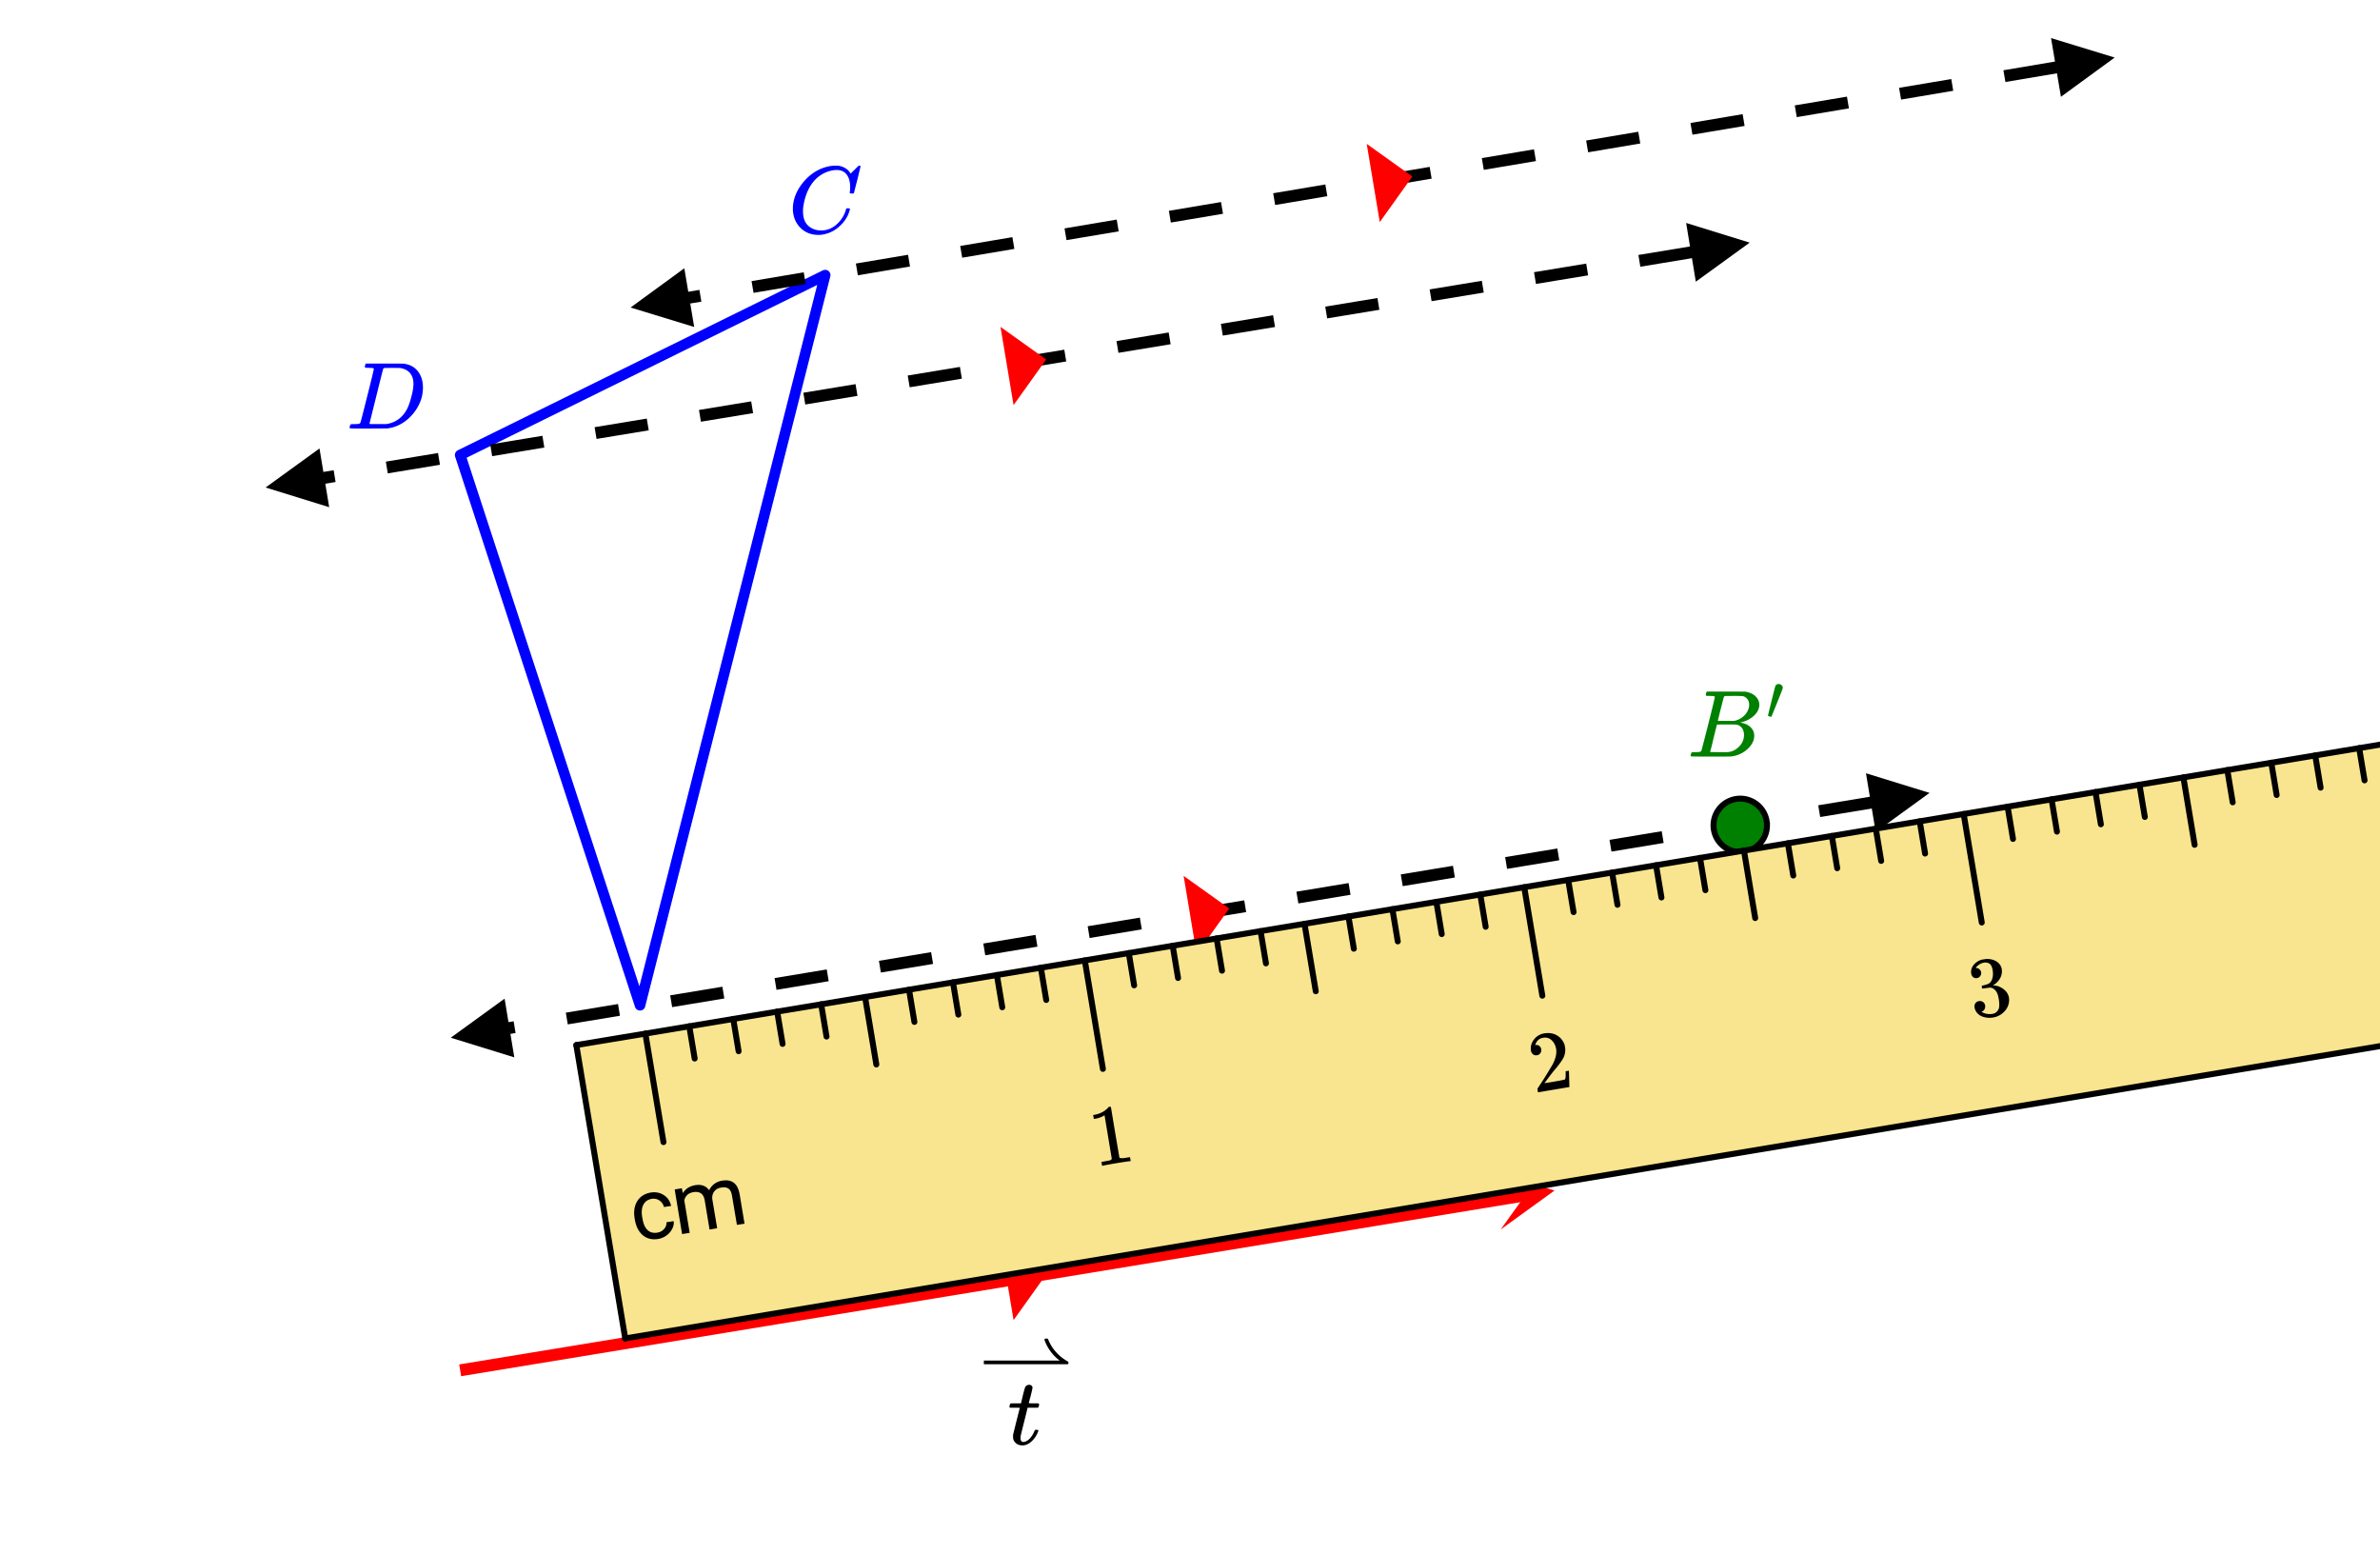 <svg xmlns="http://www.w3.org/2000/svg" xmlns:xlink="http://www.w3.org/1999/xlink" width="449.28" height="293.44" viewBox="0 0 336.96 220.08"><defs><symbol overflow="visible" id="u"><path d="M3.875-8.469c0-.008-.008-.02-.016-.031a.084.084 0 0 0-.046-.016c-.012-.007-.028-.02-.047-.03a.291.291 0 0 0-.094-.017c-.031-.007-.063-.015-.094-.015H3.36a.516.516 0 0 0-.125-.016h-.14c-.305 0-.465-.031-.485-.094-.011-.019-.007-.093.016-.218.05-.176.094-.274.125-.297h2.688c1.5 0 2.335.008 2.515.015.176 0 .36.028.547.079.707.156 1.27.527 1.688 1.109.425.586.64 1.313.64 2.188 0 .449-.055.89-.156 1.328-.262 1.011-.79 1.933-1.578 2.765-.906.93-1.946 1.485-3.11 1.672l-.187.031L3.187 0h-1.5C.883 0 .478-.02.47-.063v-.015C.445-.118.438-.141.438-.141c0-.02.015-.086.046-.203.04-.133.079-.21.11-.234.031-.031.133-.047.312-.047.239 0 .508-.008.813-.031.125-.031.207-.086.25-.172.031-.031.351-1.274.968-3.735.626-2.468.938-3.769.938-3.906zm5.61 2.14c0-.663-.18-1.19-.532-1.577-.355-.383-.844-.61-1.469-.672h-.593c-.157-.008-.305-.016-.438-.016-.137 0-.281.008-.437.016h-.563c-.125.012-.21.055-.25.125-.023.031-.351 1.328-.984 3.89-.637 2.555-.953 3.84-.953 3.86 0 .043.05.062.156.062h2.25c.851-.132 1.57-.492 2.156-1.078.32-.332.586-.71.797-1.14.207-.426.398-.993.578-1.704.188-.718.281-1.304.281-1.765zm0 0"/></symbol><symbol overflow="visible" id="v"><path d="M8.781-6.484c0-.75-.168-1.336-.5-1.766-.324-.426-.793-.64-1.406-.64-.48 0-.996.117-1.547.343-.969.418-1.73 1.117-2.281 2.094-.492.867-.805 1.887-.938 3.062V-3c0 1.031.336 1.773 1.016 2.219.438.304.969.453 1.594.453.343 0 .718-.07 1.125-.219.531-.219 1.008-.57 1.437-1.062.426-.5.723-1.04.89-1.625.032-.114.056-.18.079-.204.031-.019.102-.03.219-.03.187 0 .281.038.281.109 0 .023-.012.07-.031.14-.211.805-.64 1.524-1.297 2.156C6.773-.425 6.05-.016 5.25.173a3.756 3.756 0 0 1-.953.125C3.367.297 2.594.03 1.969-.5A3.566 3.566 0 0 1 .766-2.516a3.733 3.733 0 0 1-.094-.875c0-1.082.336-2.132 1.015-3.156a7.267 7.267 0 0 1 1.5-1.64 6.098 6.098 0 0 1 1.97-1.063c.53-.164 1.015-.25 1.452-.25.32 0 .508.008.563.016.539.093.992.32 1.36.671l.109.141c.05.074.097.137.14.188.04.054.067.078.078.078.032 0 .149-.114.36-.344.062-.05.129-.113.203-.188l.219-.218a.722.722 0 0 1 .14-.14l.203-.204h.079c.124 0 .187.031.187.094 0 .031-.148.648-.438 1.844a166.04 166.04 0 0 0-.484 1.89.239.239 0 0 1-.078.094.858.858 0 0 1-.234.016h-.204a.936.936 0 0 1-.093-.094c0-.008.008-.086.031-.235.02-.175.031-.375.031-.593zm0 0"/></symbol><symbol overflow="visible" id="w"><path d="M3.89-8.469c0-.008-.007-.02-.015-.031a.084.084 0 0 0-.047-.016.311.311 0 0 1-.062-.03.156.156 0 0 0-.079-.017c-.03-.007-.062-.015-.093-.015h-.219a.516.516 0 0 0-.125-.016h-.531c-.043-.008-.074-.039-.094-.094-.012-.019-.008-.097.016-.234.039-.164.082-.258.125-.281h1.75c2.332 0 3.562.008 3.687.015.613.094 1.098.313 1.453.657.352.344.531.746.531 1.203 0 .312-.085.617-.25.906-.199.367-.515.695-.953.984-.437.293-.89.485-1.359.579l-.14.046c.593.086 1.07.293 1.437.625.363.336.547.747.547 1.235 0 .648-.297 1.258-.89 1.828a4.026 4.026 0 0 1-2.47 1.11C6.047-.005 5.098 0 3.266 0 1.46 0 .55-.008.53-.031.488-.051.47-.086.47-.141c0-.062.008-.125.031-.187.04-.164.086-.258.14-.281a.954.954 0 0 1 .204-.016h.078c.238 0 .504-.008.797-.031.133-.031.222-.086.265-.172.02-.031.344-1.274.97-3.735.624-2.468.937-3.769.937-3.906zm4.86 1.14c0-.312-.078-.57-.234-.78a1.131 1.131 0 0 0-.625-.438c-.063-.02-.48-.035-1.25-.047-.18 0-.368.008-.563.016h-.64c-.125.012-.211.043-.25.094-.024.043-.172.609-.454 1.703-.273 1.093-.414 1.672-.421 1.734h1.093c.727 0 1.145-.004 1.25-.016.375-.07.723-.222 1.047-.453.332-.226.586-.504.766-.828.187-.332.281-.66.281-.984zm-.734 4.235c0-.394-.106-.722-.313-.984a1.208 1.208 0 0 0-.797-.453c-.054-.008-.43-.016-1.125-.016-1.062 0-1.593.008-1.593.016 0 .023-.086.351-.25.984a121.9 121.9 0 0 0-.454 1.906l-.25.938c0 .043.051.062.157.062.113 0 .476.008 1.093.016.801 0 1.235-.004 1.297-.016.582-.062 1.098-.32 1.547-.78a2.279 2.279 0 0 0 .688-1.673zm0 0"/></symbol><symbol overflow="visible" id="F"><path d="M.344-5.188C.28-5.25.25-5.296.25-5.327c0-.031.016-.102.047-.219a.817.817 0 0 1 .062-.187c.02-.04.063-.063.125-.063.07-.008.301-.016.688-.016h.719l.25-1.078c.187-.726.296-1.117.328-1.171.101-.25.312-.376.625-.376.113.012.21.055.297.126.082.062.125.156.125.28 0 .106-.086.485-.25 1.141l-.141.516c-.043.18-.078.313-.11.406L3-5.844c0 .024.223.032.672.032h.687c.063.062.094.117.094.156 0 .199-.058.355-.172.468H2.828l-.484 1.954c-.336 1.336-.508 2.039-.516 2.109v.203c0 .387.117.578.36.578a.602.602 0 0 0 .156-.015c.445-.082.86-.442 1.234-1.079.082-.144.16-.312.235-.5.019-.05.039-.082.062-.093.031-.02.098-.031.203-.031.188 0 .281.039.281.109a.593.593 0 0 1-.062.156c-.094.293-.25.586-.469.875a3.223 3.223 0 0 1-.672.688C2.82.016 2.47.14 2.094.14c-.324 0-.602-.078-.828-.235a1.21 1.21 0 0 1-.47-.656c-.023-.07-.03-.195-.03-.375v-.234l.468-1.891c.32-1.27.485-1.91.485-1.922 0-.008-.23-.016-.688-.016zm0 0"/></symbol><symbol overflow="visible" id="x"><path d="M1.781-5.031c.157 0 .29.058.407.172a.485.485 0 0 1 .171.359.547.547 0 0 1-.03.14c0 .044-.263.712-.782 2C1.023-1.065.757-.413.75-.405c-.012.011-.027.015-.047.015A.734.734 0 0 1 .5-.437C.344-.488.266-.523.266-.547c0-.039.164-.734.5-2.078.332-1.352.515-2.063.546-2.125.083-.188.239-.281.47-.281zm0 0"/></symbol><symbol overflow="visible" id="A"><path d="M3.219-1.328c.394-.063.71-.234.953-.516a1.28 1.28 0 0 0 .344-.953l1.015-.156c.051.355-.015.715-.203 1.078-.18.367-.445.68-.797.938-.355.261-.746.43-1.172.5-.855.148-1.586-.024-2.187-.516-.594-.5-.977-1.242-1.14-2.235L0-3.374c-.102-.613-.082-1.176.063-1.688.144-.519.406-.945.78-1.28.376-.333.848-.552 1.423-.657.707-.113 1.332.008 1.875.36.539.343.882.855 1.03 1.53l-1.015.157a1.512 1.512 0 0 0-.64-.922c-.313-.219-.68-.297-1.094-.234-.543.093-.934.367-1.172.812-.242.45-.297 1.047-.172 1.797l.047.203c.113.73.352 1.266.719 1.61.363.335.82.453 1.375.359zm0 0"/></symbol><symbol overflow="visible" id="B"><path d="M.781-6.625l.14.688c.376-.614.958-.989 1.75-1.125.884-.145 1.54.093 1.97.718.156-.332.382-.617.687-.86.313-.25.692-.413 1.14-.5 1.384-.226 2.212.391 2.485 1.86l.703 4.235-1.078.171-.703-4.171c-.074-.446-.23-.766-.469-.954-.242-.187-.601-.238-1.078-.156-.406.063-.726.242-.953.532-.219.28-.32.625-.297 1.03l.703 4.188-1.078.188-.687-4.14c-.157-.915-.688-1.302-1.594-1.157-.711.125-1.14.512-1.297 1.156l.766 4.61-1.079.171-1.046-6.312zm0 0"/></symbol><symbol overflow="visible" id="C"><path d="M4.984-.828c-.136 0-.777.094-1.921.281-1.106.188-1.727.305-1.86.344l-.156.031-.094-.562.313-.047c.457-.082.757-.14.906-.172.062-.02.144-.082.25-.188L1.39-7.344c-.012 0-.04.024-.079.063-.355.21-.757.355-1.203.437l-.234.032-.094-.563.235-.031c.664-.133 1.195-.38 1.593-.735a1.31 1.31 0 0 0 .329-.328c.007-.031.054-.05.14-.062a.243.243 0 0 1 .219.047l.594 3.578.609 3.578c.145.086.414.094.813.031l.39-.062L5-1.406l.094.562zm0 0"/></symbol><symbol overflow="visible" id="D"><path d="M.453-5.344c-.219.032-.402-.008-.547-.125a.824.824 0 0 1-.297-.5c-.093-.57.043-1.097.407-1.578a2.229 2.229 0 0 1 1.468-.89c.688-.114 1.286-.02 1.797.28.508.294.867.731 1.078 1.313.032.149.055.278.079.39.07.462.007.919-.188 1.376-.168.367-.543.902-1.125 1.61-.25.28-.59.71-1.016 1.28l-.593.797.906-.14c1.25-.207 1.914-.336 2-.39.031-.02.055-.114.078-.282.02-.094.023-.367.016-.828v-.047l.468-.078v.047l.063 2.234v.031l-4.453.75-.031-.234C.53-.484.52-.582.53-.625c.008 0 .29-.426.844-1.281a67.427 67.427 0 0 0 1.328-2.188c.414-.82.57-1.535.469-2.14-.094-.52-.309-.93-.64-1.235-.325-.312-.731-.426-1.22-.343-.468.074-.808.34-1.015.796a.512.512 0 0 0-.063.157.223.223 0 0 0-.015.062c0 .012.015.016.047.016.207-.04.382 0 .53.125a.731.731 0 0 1 .266.468.733.733 0 0 1-.125.547.644.644 0 0 1-.484.297zm0 0"/></symbol><symbol overflow="visible" id="E"><path d="M.61-5.781C.39-5.75.206-5.79.062-5.906a.863.863 0 0 1-.282-.5c-.07-.457.043-.867.344-1.235.3-.363.688-.613 1.156-.75l.188-.03c.27-.04.441-.063.515-.063.282-.008.563.027.844.109.57.18.961.5 1.172.969.04.074.07.18.094.312.082.469.008.914-.219 1.328-.23.418-.555.746-.969.985-.031.023-.027.039.016.047h.125c.5.043.945.226 1.344.546.406.313.648.711.734 1.188.05.324.023.652-.078.984-.125.43-.383.813-.766 1.157a2.761 2.761 0 0 1-1.39.656 2.96 2.96 0 0 1-1.47-.11c-.437-.156-.76-.41-.968-.765a1.48 1.48 0 0 1-.203-.547.809.809 0 0 1 .125-.594.686.686 0 0 1 .484-.297c.227-.039.426 0 .594.125a.702.702 0 0 1 .297.485.799.799 0 0 1-.078.515.687.687 0 0 1-.36.344L1.234-1c.477.281 1 .375 1.563.281.437-.07.738-.336.906-.797.07-.289.067-.707-.015-1.25L3.64-3c-.125-.758-.461-1.227-1-1.406-.137-.032-.387-.016-.75.047l-.5.062h-.047c-.024-.02-.04-.082-.047-.187-.024-.094-.027-.157-.016-.188.02-.031.04-.047.063-.047.226-.039.46-.101.703-.187.332-.102.562-.344.687-.719.133-.375.16-.8.079-1.281-.086-.532-.282-.864-.594-1-.2-.07-.403-.094-.61-.063a1.828 1.828 0 0 0-.984.5.53.53 0 0 0-.094.094.34.34 0 0 0-.062.125l-.047.047a.13.13 0 0 0 .094 0c.156 0 .296.058.421.172a.741.741 0 0 1 .25.422.688.688 0 0 1-.125.53.692.692 0 0 1-.453.298zm0 0"/></symbol><clipPath id="a"><path d="M0 0h336.96v219.426H0zm0 0"/></clipPath><clipPath id="b"><path d="M88 82h248.96v108H88zm0 0"/></clipPath><clipPath id="c"><path d="M81 41h255.96v108H81zm0 0"/></clipPath><clipPath id="d"><path d="M211 165h10v10h-10zm0 0"/></clipPath><clipPath id="e"><path d="M211.094 165.723l46.765-7.68 7.68 46.762-46.766 7.683zm0 0"/></clipPath><clipPath id="f"><path d="M238 31h10v9h-10zm0 0"/></clipPath><clipPath id="g"><path d="M248.406 38.5l-93.52 15.426-15.425-93.516 93.52-15.426zm0 0"/></clipPath><clipPath id="h"><path d="M37 63h10v9H37zm0 0"/></clipPath><clipPath id="i"><path d="M46.605 71.79l-93.52 15.425-15.425-93.52L31.18-21.73zm0 0"/></clipPath><clipPath id="j"><path d="M264 109h10v9h-10zm0 0"/></clipPath><clipPath id="k"><path d="M273.871 116.387l-93.512 15.476-15.476-93.508 93.512-15.476zm0 0"/></clipPath><clipPath id="l"><path d="M63 141h10v9H63zm0 0"/></clipPath><clipPath id="m"><path d="M72.816 149.664l-93.507 15.477-15.477-93.508L57.34 56.156zm0 0"/></clipPath><clipPath id="n"><path d="M290 5h10v9h-10zm0 0"/></clipPath><clipPath id="o"><path d="M300.094 12.3l-93.465 15.74-15.738-93.466 93.464-15.738zm0 0"/></clipPath><clipPath id="p"><path d="M89 37h10v10H89zm0 0"/></clipPath><clipPath id="q"><path d="M98.285 46.281L4.82 62.02l-15.738-93.465 93.465-15.739zm0 0"/></clipPath><clipPath id="r"><path d="M81 41h255.96v149H81zm0 0"/></clipPath><clipPath id="s"><path d="M81 40h255.96v109H81zm0 0"/></clipPath><clipPath id="t"><path d="M88 82h248.96v108H88zm0 0"/></clipPath><clipPath id="G"><path d="M139.293 189.469h11.984V194h-11.984zm0 0"/></clipPath></defs><g clip-path="url(#a)" fill="#fff"><path d="M0 0h337v220.172H0zm0 0"/><path d="M0 0h337v220.172H0zm0 0"/></g><path d="M65.152 64.406l25.465 77.883M90.617 142.29L116.828 38.94M116.828 38.941L65.152 64.406" fill="red" stroke-width="1.498" stroke-linecap="round" stroke="#00f"/><g clip-path="url(#b)"><path d="M730.168 82.379l-641.8 107.09" fill="red"/></g><path d="M88.367 189.469L81.63 148.28" fill="red"/><g clip-path="url(#c)"><path d="M81.629 148.281L723.426 41.187" fill="red"/></g><path d="M65.152 193.961l150.864-24.777" fill="none" stroke-width="1.685" stroke="red"/><g clip-path="url(#d)"><g clip-path="url(#e)"><path d="M211.094 165.723l8.996 2.789-7.63 5.523 3.474-4.84zm0 0" fill="red"/></g></g><path d="M239.629 36.531l-7.39 1.223-.274-1.664 7.387-1.219m-14.504 4.102l-7.387 1.218-.274-1.664 7.387-1.218M210.07 41.41l-7.386 1.219-.278-1.664 7.39-1.219m-14.503 4.102l-7.39 1.218-.274-1.664 7.39-1.218m-14.503 4.101l-7.391 1.219-.273-1.664 7.39-1.219m-14.504 4.102l-7.39 1.218-.274-1.664 7.387-1.218m-14.504 4.101l-7.387 1.219-.273-1.664 7.387-1.219m-14.504 4.102l-7.387 1.218-.277-1.664 7.39-1.218m-14.504 4.101l-7.39 1.219-.274-1.664 7.39-1.219m-14.503 4.102l-7.39 1.218-.274-1.664 7.39-1.218M91.849 60.91l-7.391 1.219-.273-1.664 7.386-1.219m-14.504 4.102l-7.386 1.218-.274-1.664 7.387-1.218m-14.504 4.101l-7.387 1.219-.277-1.664 7.39-1.219m-14.503 4.102l-1.54.254-.273-1.665 1.54-.253"/><g clip-path="url(#f)"><g clip-path="url(#g)"><path d="M240.094 39.871l7.625-5.527-8.996-2.785zm0 0"/></g></g><g clip-path="url(#h)"><g clip-path="url(#i)"><path d="M46.605 71.79l-9-2.786 7.63-5.527zm0 0"/></g></g><path d="M265.09 114.426l-7.387 1.222-.277-1.664 7.39-1.222m-14.503 4.11l-7.387 1.222-.274-1.664 7.387-1.223m-14.5 4.11l-7.39 1.222-.274-1.664 7.387-1.223m-14.5 4.11l-7.39 1.222-.274-1.664 7.386-1.222m-14.5 4.109l-7.386 1.223-.278-1.66 7.387-1.223m-14.5 4.105l-7.387 1.223-.277-1.66 7.39-1.223m-14.503 4.106l-7.387 1.222-.277-1.66 7.39-1.222m-14.504 4.105l-7.386 1.227-.274-1.665 7.387-1.222m-14.5 4.11l-7.39 1.222-.274-1.664 7.387-1.223m-14.5 4.11l-7.391 1.222-.273-1.664 7.386-1.223m-14.5 4.11l-7.39 1.222-.274-1.664 7.387-1.222m-14.5 4.11l-7.387 1.222-.277-1.664 7.39-1.223m-14.503 4.11l-7.387 1.222-.278-1.66 7.391-1.223m-14.504 4.106l-.808.136-.274-1.664.809-.132"/><g clip-path="url(#j)"><g clip-path="url(#k)"><path d="M265.559 117.762l7.625-5.532-9-2.78zm0 0"/></g></g><g clip-path="url(#l)"><g clip-path="url(#m)"><path d="M72.816 149.664l-9-2.781 7.625-5.531zm0 0"/></g></g><path d="M291.309 10.363l-7.383 1.242-.281-1.66L291.03 8.7m-14.492 4.149l-7.383 1.246-.281-1.664 7.387-1.242m-14.492 4.148l-7.383 1.242-.282-1.66 7.387-1.242M247 17.824l-7.383 1.242-.281-1.66 7.387-1.246M232.23 20.31l-7.382 1.246-.282-1.664 7.383-1.243m-14.488 4.149l-7.387 1.242-.277-1.66 7.383-1.242m-14.489 4.148l-7.386 1.242-.278-1.66 7.383-1.246m-14.488 4.149l-7.387 1.246-.277-1.664 7.383-1.243m-14.489 4.149l-7.386 1.242-.278-1.66 7.383-1.242m-14.488 4.148l-7.387 1.242-.281-1.66 7.387-1.246m-14.489 4.148l-7.386 1.247-.282-1.664 7.387-1.243M128.84 37.72l-7.383 1.246-.281-1.664 7.386-1.242m-14.492 4.148l-7.382 1.242-.282-1.66 7.387-1.246m-14.492 4.152l-1.656.278-.282-1.66 1.66-.282"/><g clip-path="url(#n)"><g clip-path="url(#o)"><path d="M291.785 13.7l7.61-5.555-9.008-2.754zm0 0"/></g></g><g clip-path="url(#p)"><g clip-path="url(#q)"><path d="M98.285 46.281l-9.008-2.754 7.61-5.554zm0 0"/></g></g><path d="M250.168 116.828c0 .5-.098.985-.289 1.445a3.718 3.718 0 0 1-.82 1.227 3.718 3.718 0 0 1-1.227.82 3.763 3.763 0 0 1-2.894 0 3.718 3.718 0 0 1-1.227-.82 3.718 3.718 0 0 1-.82-1.227 3.763 3.763 0 0 1 0-2.895c.191-.46.465-.87.82-1.226a3.718 3.718 0 0 1 1.227-.82 3.758 3.758 0 0 1 2.894 0c.465.191.871.465 1.227.82.355.356.629.766.82 1.227.191.465.289.945.289 1.45zm0 0" fill="green" stroke-width=".843" stroke="#000"/><path d="M143.5 186.855l-1.848-11.07 6.465 4.613zm0 0M141.652 46.27l1.848 11.07 4.617-6.457zm0 0M167.578 123.977l1.844 11.074 4.617-6.461zm0 0M193.5 20.367l1.848 11.07 4.617-6.457zm0 0" fill="red"/><g clip-path="url(#r)"><path d="M81.594 147.926L723.3 41.059l6.926 41.52L88.52 189.444zm0 0" fill="#f9e58f"/></g><path d="M278.016 115.215l2.562 15.363M215.8 125.574l2.563 15.364M153.586 135.938l2.562 15.359M91.371 146.297l2.563 15.363M309.125 110.035l1.59 9.547M246.91 120.395l1.59 9.55M184.691 130.758l1.594 9.547M122.477 141.117l1.593 9.551M334.012 105.89l.761 4.567M327.79 106.926l.76 4.566M321.566 107.961l.762 4.566M315.344 108.996l.762 4.57M302.902 111.07l.762 4.567M296.68 112.105l.761 4.567M290.461 113.14l.762 4.571M284.238 114.18l.762 4.566M271.793 116.25l.762 4.566M265.574 117.285l.762 4.57M259.352 118.324l.761 4.567M253.129 119.36l.762 4.566M240.688 121.43l.761 4.57M234.465 122.469l.762 4.566M228.242 123.504l.762 4.566M222.023 124.54l.762 4.565M209.578 126.613l.762 4.567M203.36 127.648l.761 4.567M197.137 128.684l.761 4.566M190.914 129.719l.762 4.566M178.473 131.793l.761 4.566M172.25 132.828l.762 4.567M166.027 133.863l.762 4.567M159.809 134.902l.761 4.567M147.363 136.973l.762 4.566M141.14 138.008l.762 4.566M134.922 139.043l.762 4.57M128.7 140.082l.761 4.566M116.258 142.152l.762 4.567M110.035 143.188l.762 4.57M103.813 144.227l.761 4.566M97.59 145.262l.762 4.566" fill="none" stroke-width=".843" stroke-linecap="round" stroke-linejoin="round" stroke="#000"/><g clip-path="url(#s)"><path d="M81.594 147.926L723.3 41.059" fill="none" stroke-width=".843" stroke-linecap="round" stroke-linejoin="round" stroke="#000"/></g><g clip-path="url(#t)"><path d="M730.227 82.578L88.52 189.445" fill="none" stroke-width=".843" stroke-linecap="round" stroke-linejoin="round" stroke="#000"/></g><path d="M88.52 189.445l-6.926-41.52" fill="none" stroke-width=".843" stroke-linecap="round" stroke-linejoin="round" stroke="#000"/><use xlink:href="#u" x="49.052" y="60.66" fill="#00f"/><use xlink:href="#v" x="111.584" y="32.951" fill="#00f"/><use xlink:href="#w" x="238.896" y="107.091" fill="green"/><use xlink:href="#x" x="250.047" y="101.849" fill="green"/><use xlink:href="#y" x="80.981" y="177.277"/><use xlink:href="#y" x="83.936" y="176.784"/><use xlink:href="#z" x="86.891" y="176.292"/><use xlink:href="#A" x="89.846" y="175.8"/><use xlink:href="#B" x="95.755" y="174.815"/><use xlink:href="#C" x="154.989" y="165.192"/><use xlink:href="#D" x="217.147" y="154.708"/><use xlink:href="#E" x="279.305" y="144.223"/><use xlink:href="#F" x="142.663" y="204.447"/><g clip-path="url(#G)"><path d="M-5237.64 192.582v.516H151.18c.066-.063.097-.121.097-.18 0-.121-.05-.2-.148-.234-1.25-.73-2.145-1.727-2.684-2.98-.043-.122-.078-.192-.105-.208-.028-.02-.094-.027-.203-.027-.145 0-.227.027-.242.078-.028.035-.016.125.039.27a6.22 6.22 0 0 0 .863 1.542 5.73 5.73 0 0 0 1.238 1.223zm0 0v.516H149.93v-.516zm0 0"/></g></svg>